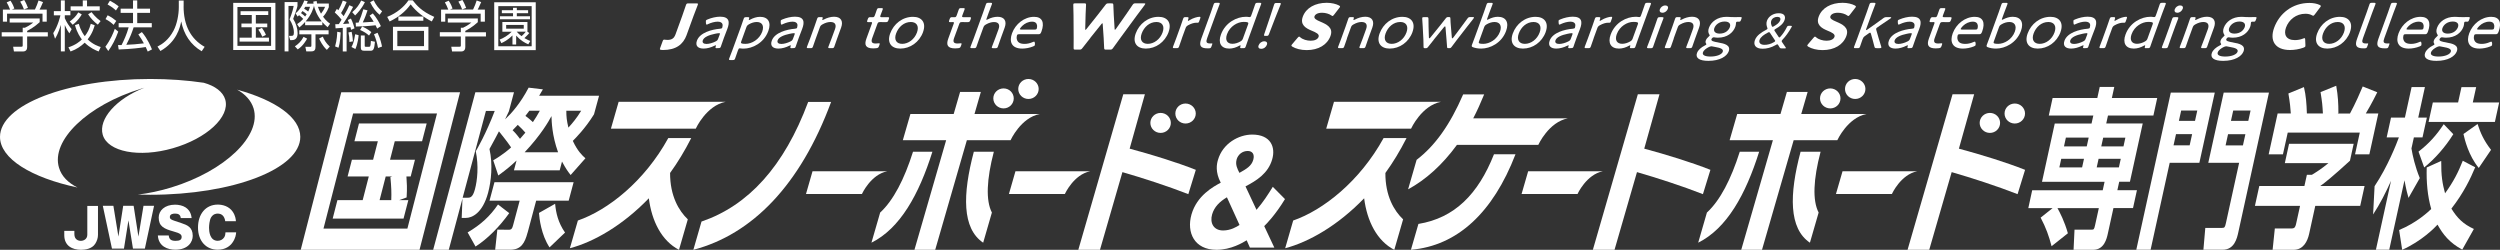 <?xml version="1.0" encoding="UTF-8"?>
<svg id="_レイヤー_2" data-name="レイヤー 2" xmlns="http://www.w3.org/2000/svg" viewBox="0 0 527.4 52.7">
  <rect x="0" y="0" width="527.4" height="52.7" fill="#333333" stroke="none"/>
  <defs>
    <style>
      .cls-1 {
        fill: #fff;
      }
    </style>
  </defs>
  <g id="_レイヤー_1-2" data-name="レイヤー 1">
    <g>
      <g>
        <g>
          <g>
            <path class="cls-1" d="M20.67,43.43v6.1c0,.67-.21,1.31-.57,1.88-.71,1.14-2.22,1.29-3.01,1.29-1.82,0-3.53-.82-3.53-3.09v-.9h2.13v.68c0,1.16.84,1.42,1.36,1.42.62,0,1.37-.38,1.37-1.29v-6.08h2.24Z"/>
            <path class="cls-1" d="M27.1,46.45l-.95,6h-2.53l-1.93-9.03h2.23l1.06,6.49,1.01-6.49h2.2l1.01,6.49,1.07-6.49h2.23l-1.94,9.03h-2.51l-.96-6Z"/>
            <path class="cls-1" d="M35.6,49.69c.08.81.52,1.12,1.43,1.12s1.29-.25,1.29-.83c0-.45-.24-.76-1.71-1.15-2.01-.56-3.13-1.08-3.13-2.94,0-1.44,1.24-2.71,3.45-2.71.74,0,1.61.17,2.23.58,1.06.71,1.2,1.73,1.27,2.24h-2.3c-.07-.75-.56-.94-1.2-.94-.39,0-1.1.08-1.1.71,0,.46.33.58.98.81.2.08,1.22.4,1.44.48,1.19.41,2.41.82,2.41,2.7,0,1.25-.94,2.92-3.69,2.92-1.59,0-3.53-.69-3.67-3.01h2.3Z"/>
            <path class="cls-1" d="M47.52,46.69c-.15-1.05-.69-1.63-1.6-1.63-.35,0-.95.08-1.4.82-.33.56-.42,1.71-.42,2.18,0,.73.15,2.74,1.83,2.74.54,0,1.06-.26,1.36-.72.22-.33.25-.68.28-1.06h2.25c-.05.5-.12,1.2-.76,2.13-.5.74-1.49,1.53-3.13,1.53-2.47,0-4.16-1.86-4.16-4.68s1.6-4.84,4.18-4.84c1.02,0,2.36.35,3.15,1.51.56.83.64,1.6.67,2h-2.25Z"/>
          </g>
          <g>
            <path class="cls-1" d="M16.37,39.56C6.61,37.49,0,33.47,0,28.87c0-6.74,14.18-12.21,31.68-12.21,3.98,0,7.8.28,11.31.8,2.37.66,4.05,1.9,4.53,3.55,1.04,3.62-3.9,8.21-11.05,10.26-7.13,2.05-13.76.77-14.8-2.85-.94-3.27,2.81-7.59,8.78-9.91-.22.07-.45.13-.67.2-11.33,3.46-19.09,10.93-17.33,16.68.53,1.78,1.92,3.18,3.91,4.17Z"/>
            <path class="cls-1" d="M50.02,18.92c1.75.97,2.96,2.3,3.47,3.93,1.76,5.76-6,13.22-17.33,16.69-2.42.74-4.79,1.24-7.07,1.51.86.02,1.72.04,2.59.04,17.49,0,31.67-5.47,31.67-12.21,0-4.11-5.25-7.74-13.32-9.96Z"/>
          </g>
        </g>
        <g>
          <path class="cls-1" d="M441.64,24.38h-9.43l.81-3.71h9.43l.51-2.33h3.07l-.51,2.33h9.57l-.81,3.71h-9.58l-.37,1.67h7.7l-2.7,12.29h-2.26l-.39,1.78h4.13l-.83,3.78h-4.13l-1.19,5.42c-.22.98-.74,3.38-3.09,3.38h-4.13l.2-4.25h3.54c.53,0,.59-.04.79-.91l.8-3.64h-8.73c.53.95,1.49,2.8,2.2,5.31l-3.44,2.73c-.56-2.15-1.19-3.93-2.31-6.03l2.52-2h-5.12l.82-3.78h14.88l.39-1.78h-13.2l2.69-12.29h7.76l.37-1.67ZM434.84,33.5l-.4,1.82h4.8l.4-1.82h-4.8ZM440.62,29.03h-4.8l-.4,1.85h4.8l.41-1.85ZM442.32,35.32h4.68l.4-1.82h-4.68l-.4,1.82ZM447.97,30.89l.4-1.85h-4.68l-.41,1.85h4.69Z"/>
          <path class="cls-1" d="M457.72,34.34l-4.03,18.35h-3.02l7.28-33.15h9.28l-3.25,14.8h-6.27ZM459.05,28.3l-.52,2.36h3.4l.52-2.36h-3.4ZM463.06,25.5l.48-2.18h-3.4l-.48,2.18h3.4ZM465.86,34.34l3.25-14.8h9.55l-6.46,29.44c-.28,1.31-.84,3.71-3.33,3.71h-4.04l.4-4.61h3.51c.56,0,.64-.11.85-1.06l2.78-12.68h-6.5ZM469.51,30.67h3.66l.52-2.36h-3.66l-.52,2.36ZM474.3,25.5l.48-2.18h-3.66l-.48,2.18h3.66Z"/>
          <path class="cls-1" d="M498.83,39.24l-.92,4.19h-9.48l-1.3,5.93c-.34,1.52-1.2,3.34-3.28,3.34h-4.42l.47-4.51h3.6c.65,0,.77-.43.92-1.13l.8-3.63h-9.52l.92-4.19h9.52l.52-2.36h1.05c1.12-.69,2-1.24,3.5-2.47h-9.2l.89-4.07h13.63l-.78,3.56c-3.23,2.98-5.45,4.79-6.27,5.34h9.37ZM490.04,23.94c-.1-1.78-.14-2.29-.5-4.51l3.31-1.34c.38,2.14.46,3.78.46,5.78l-.16.08h2.6c1.12-2.04,2.3-4.76,2.69-5.71l3.07,1.23c-1.15,2.33-2.14,4-2.42,4.47h2.64l-1.89,8.62h-3.02l1-4.58h-15.2l-1.01,4.58h-3.01l1.89-8.62h2.78c-.05-.99-.19-2.33-.51-4.22l3.28-1.35c.44,1.85.55,3.49.62,5.56h3.36Z"/>
          <path class="cls-1" d="M500.94,39.28c2.79-4.18,4.63-8.94,5.13-10.29h-2.58l.92-4.18h2.93l1.41-6.44h2.81l-1.41,6.44h1.82l-.92,4.18h-1.82l-.51,2.33c.25,1.53.78,3.89,1.76,6.25l-2.38,4.18c-.25-.87-.46-1.6-.85-3.71l-3.22,14.65h-2.81l3.19-14.54c-1.15,2.55-2.3,4.84-3.78,7.09l.31-5.96ZM519.44,52.66c-2.7-1.45-4.07-3.2-5.22-5.27-.57.62-3.3,3.45-7.46,5.31l-.64-4.18c3.73-1.53,6.25-3.92,6.77-4.43-.78-2.73-1.04-5.67-.95-8.76l3.06-1.38c-.03,3.2.26,4.8.81,6.83,1.77-2.44,2.8-4.47,3.74-6.87l2.62,1.38c-.99,2.36-2.4,5.35-5.02,8.72,1.23,2,2.5,3.27,4.74,4.29l-2.45,4.36ZM510.22,31.98c2.26-1.75,3.77-3.46,5.31-5.78l2.02,2.11c-1.72,2.76-3.93,5.23-6.14,7.02l-1.2-3.34ZM527.22,21.62l-.9,4.11h-13.99l.9-4.11h5.33l.71-3.24h3.1l-.71,3.24h5.56ZM522.92,35.43c-2.17-2.62-2.98-6.04-3.23-7.16l2.98-2.11c.61,1.89,1.34,3.52,2.84,5.45l-2.59,3.82Z"/>
        </g>
        <g>
          <path class="cls-1" d="M71.99,19.47h25.06l-8.55,33.23h-25.06l8.55-33.23ZM92.19,23.94h-17.7l-6.25,24.29h17.7l6.25-24.29ZM82.28,33.7h5.26l-.9,3.52h-.9c.09,1.44.17,2.38.04,4.43l-1.58.57h1.94l-1.01,3.9h-14.95l1-3.9h5.33l1.29-5h-4.47l.91-3.52h4.47l1-3.9h-4.94l.96-3.75h14.28l-.97,3.75h-5.76l-1,3.9ZM81.37,37.22l-1.29,5h2.46c.06-1.63.02-2.73-.18-4.85l.4-.15h-1.39Z"/>
          <path class="cls-1" d="M105.25,27.72c-.66,1.27-.81,1.57-1.99,3.71.73,3.27.37,6.76-.29,9.23-1.17,4.36-3.43,5.31-4.68,5.31h-.89l.16-4.07-2.89,10.8h-3.29l8.9-33.23h8.15l-1.07,4c-.35.76-.51,1.09-.81,1.71,1.33-1.24,3.22-3.34,4.97-6.69l3.01.36c-.26.43-.32.51-.79,1.34h12.64l-1.07,3.93c-1.89,3.05-3.93,5.05-4.47,5.6,1,2.15,1.97,3.06,2.66,3.67l-3.12,3.53c-.56-.72-.98-1.27-1.82-2.84l-.49,1.85h-9.65l.55-2.07c-1.01.94-1.94,1.78-3.85,3.16l-1.07-3.2c2.07-1.2,3.48-2.44,3.77-2.73-.68-1.06-2.56-3.38-2.56-3.38ZM102.51,23.4l-4.91,18.32h.86c.71,0,1.25,0,1.73-1.78.51-1.89.82-4.94.18-8.03.33-.55,2.19-3.78,4-8.51h-1.86ZM98.65,49.03c2.8-1.64,4.75-3.45,6.41-5.89l2.37,1.82c-2.05,2.87-4.65,5.49-7.11,7.05l-1.67-2.98ZM111.3,49.06c-.59,2.22-1.37,3.63-3.69,3.63h-3.15l.46-4.25,2.39.03c.61,0,.75-.26.94-.98l1.38-5.16h-6.36l1.04-3.89h16.7l-1.04,3.89h-6.86l-1.8,6.73ZM110.83,27.98c-.43-.51-.91-.99-1.6-1.64-.45.47-.7.73-1.09,1.13.66.62,1.4,1.6,1.56,1.82.61-.69.83-.98,1.13-1.31ZM117.73,32.12c-1.29-3.6-1.35-6.44-1.39-7.63-.58,1.09-2.2,3.96-5.66,7.63h7.04ZM111.67,23.36c-.29.4-.44.58-.83,1.09.72.51,1.29,1.05,1.58,1.31.66-.98.85-1.31,1.46-2.4h-2.21ZM115.93,52.19c-1.76-2.65-2.15-6.14-2.23-7.27l3.41-1.93c.17,1.89.62,3.96,2.09,6.07l-3.27,3.13ZM119.47,23.36c0,1.31.09,2.07.44,3.56.86-.94,1.75-2,2.7-3.56h-3.15Z"/>
          <g>
            <path class="cls-1" d="M146.27,52.7l1.72-5.96c9.9-3.38,17.44-11.66,22.5-25.23h4.84c-6.5,17.56-16.65,27.92-29.05,31.19Z"/>
            <path class="cls-1" d="M236.79,36.3l-4.74,16.4h-4.57l9.49-32.82h4.56l-3.22,11.48c4.72,1.27,9.91,2.87,13.96,4.47l-1.58,5.13c-4.27-1.67-9.65-3.42-13.92-4.65Z"/>
            <path class="cls-1" d="M265.07,44.27c1.45-1.69,2.37-3.14,3.44-4.86l2.57,2.59c-2.03,3.34-3.87,5.2-4.38,5.7l2.13,4.53h-5.15l-.68-1.54c-.82.5-3.29,2.01-6.36,2.01-4.69,0-6.37-3.66-5.28-7.47,1.15-3.98,4.58-5.84,6.17-6.69-1.2-2.27-.84-3.96-.59-4.8,1-3.49,4.38-5.35,7.23-5.35,3.93,0,4.96,2.68,4.21,5.23-.85,2.94-3.24,4.45-5.63,5.7l2.32,4.94ZM258.83,41.62c-1.55.93-2.65,2.01-3.12,3.6-.53,1.83.33,3.4,2.31,3.4,1.61,0,2.84-.76,3.47-1.16l-2.66-5.84ZM260.88,33.65c-.3,1.05.12,1.92.59,2.82,1.49-.84,2.55-1.45,2.92-2.76.32-1.13-.16-1.86-1.17-1.86-1.12,0-2.04.73-2.35,1.8Z"/>
            <path class="cls-1" d="M345.34,36.3l-4.74,16.4h-4.57l9.49-32.82h4.57l-3.22,11.48c4.72,1.27,9.91,2.87,13.96,4.47l-1.58,5.13c-4.26-1.67-9.65-3.42-13.91-4.65Z"/>
            <path class="cls-1" d="M411.73,36.3l-4.74,16.4h-4.57l9.49-32.82h4.56l-3.22,11.48c4.72,1.27,9.91,2.87,13.96,4.47l-1.58,5.13c-4.27-1.67-9.65-3.42-13.91-4.65Z"/>
            <g>
              <path class="cls-1" d="M213.86,20.76c0,1.17-.97,2.11-2.15,2.11s-2.16-.94-2.16-2.11.97-2.11,2.16-2.11,2.15.94,2.15,2.11Z"/>
              <path class="cls-1" d="M219.12,18.77c0,1.16-.97,2.11-2.16,2.11s-2.15-.94-2.15-2.11.96-2.11,2.15-2.11,2.16.95,2.16,2.11Z"/>
            </g>
            <g>
              <path class="cls-1" d="M247,25.93c0,1.16-.96,2.11-2.16,2.11s-2.16-.95-2.16-2.11.97-2.11,2.16-2.11,2.16.94,2.16,2.11Z"/>
              <path class="cls-1" d="M252.26,23.95c0,1.16-.97,2.11-2.16,2.11s-2.15-.94-2.15-2.11.96-2.11,2.15-2.11,2.16.95,2.16,2.11Z"/>
            </g>
            <g>
              <path class="cls-1" d="M388.27,20.76c0,1.17-.97,2.11-2.16,2.11s-2.16-.94-2.16-2.11.97-2.11,2.16-2.11,2.16.94,2.16,2.11Z"/>
              <path class="cls-1" d="M393.53,18.77c0,1.16-.97,2.11-2.16,2.11s-2.15-.94-2.15-2.11.96-2.11,2.15-2.11,2.16.95,2.16,2.11Z"/>
            </g>
            <g>
              <path class="cls-1" d="M421.94,25.93c0,1.16-.96,2.11-2.15,2.11s-2.16-.95-2.16-2.11.97-2.11,2.16-2.11,2.15.94,2.15,2.11Z"/>
              <path class="cls-1" d="M427.2,23.95c0,1.16-.97,2.11-2.16,2.11s-2.16-.94-2.16-2.11.96-2.11,2.16-2.11,2.16.95,2.16,2.11Z"/>
            </g>
            <path class="cls-1" d="M171.41,36.13l-1.38,4.8h11.8s1.86-4.12,5.35-4.8h-15.77Z"/>
            <path class="cls-1" d="M322.38,36.13l-1.39,4.8h11.8s1.87-4.12,5.35-4.8h-15.76Z"/>
            <path class="cls-1" d="M388.7,36.13l-1.39,4.8h11.8s1.86-4.12,5.35-4.8h-15.76Z"/>
            <path class="cls-1" d="M214.22,36.13l-1.38,4.8h11.8s1.86-4.12,5.35-4.8h-15.77Z"/>
            <g>
              <path class="cls-1" d="M192.61,32.01c-1.84,5.82-4.16,10.29-6.93,12.83l-1.84,6.36c6.05-3.02,10.01-10.14,12.86-19.19h-4.09Z"/>
              <path class="cls-1" d="M205.44,32.01c-2.4,9.05-2.49,16.18,1.97,19.19l1.84-6.36c-1.32-2.55-1.11-7.02.41-12.83h-4.22Z"/>
              <path class="cls-1" d="M219.36,24.05h-13.78l1.34-4.65h-4.38l-1.35,4.65h-9.13l-1.6,5.53h9.14l-6.69,23.12h4.38l6.68-23.12h9.22s2.14-4.75,6.16-5.53Z"/>
            </g>
            <g>
              <path class="cls-1" d="M367.02,32.01c-1.84,5.82-4.16,10.29-6.93,12.83l-1.84,6.36c6.05-3.02,10.01-10.14,12.86-19.19h-4.09Z"/>
              <path class="cls-1" d="M379.85,32.01c-2.41,9.05-2.49,16.18,1.97,19.19l1.84-6.36c-1.33-2.55-1.12-7.02.41-12.83h-4.22Z"/>
              <path class="cls-1" d="M393.77,24.05h-13.78l1.35-4.65h-4.38l-1.35,4.65h-9.13l-1.6,5.53h9.13l-6.68,23.12h4.38l6.68-23.12h9.21s2.15-4.75,6.16-5.53Z"/>
            </g>
            <g>
              <path class="cls-1" d="M140.98,29.13c-5.03,9.16-12.78,15.22-19.07,17.39l-1.69,5.85c5-1.31,11.13-4.8,16.66-10.54.61,4.83,2.71,8.98,6.36,10.87l1.86-6.43c-1.88-1.79-3.75-4.91-3.74-9.78,1.6-2.21,3.1-4.68,4.46-7.36h-4.84Z"/>
              <path class="cls-1" d="M130.51,21.47l-1.63,5.67h17.9s0,0,0,0c0,0,2.2-4.87,6.33-5.67h-22.6Z"/>
            </g>
            <g>
              <path class="cls-1" d="M291.88,29.13c-5.04,9.16-12.78,15.22-19.07,17.39l-1.69,5.85c5-1.31,11.12-4.8,16.66-10.54.61,4.83,2.71,8.98,6.36,10.87l1.86-6.43c-1.89-1.79-3.76-4.91-3.74-9.78,1.6-2.21,3.1-4.68,4.46-7.36h-4.84Z"/>
              <path class="cls-1" d="M281.42,21.47l-1.64,5.67h17.9s0,0,0,0c0,0,2.2-4.87,6.33-5.67h-22.6Z"/>
            </g>
            <g>
              <path class="cls-1" d="M310.79,24.96c.82-1.56,1.58-3.27,2.31-5.05h-4.43c-2.79,6.44-5.93,10.83-9.82,13.81l-1.8,6.22c3.69-2,7.21-5.13,10.31-9.38h17.16s2.17-4.81,6.25-5.6c-1.87,0-19.97,0-19.97,0Z"/>
              <path class="cls-1" d="M299.23,47.24l-1.58,5.45c9.79-.83,17.31-7.83,22.06-20.15h-4.54c-3.33,8.43-8.32,13.45-15.94,14.7Z"/>
            </g>
          </g>
        </g>
      </g>
      <g>
        <g>
          <path class="cls-1" d="M2.04,4.75v-.86h6.33v.79c-1.09,1.02-2.26,1.64-2.64,1.84v.28h4.36v.89h-4.36v2.24c0,.43-.16.93-.9.93h-1.89l-.17-1h1.7c.31.01.32-.1.32-.34v-1.83H.36v-.89h4.43v-.95h.47c.44-.21,1.04-.51,1.76-1.1H2.04ZM7.37,2.01c.35-.72.54-1.23.76-1.91l.95.34c-.34.87-.68,1.47-.74,1.58h1.52v2.55h-.89v-1.68H1.49v1.68h-.88v-2.55h1.52c-.23-.64-.52-1.17-.72-1.52l.81-.35c.46.7.71,1.33.81,1.64l-.54.22h4.88ZM5.06,1.99c-.24-.63-.45-1.09-.8-1.65l.85-.35c.39.64.62,1.21.79,1.68l-.83.31Z"/>
          <path class="cls-1" d="M11.23,6.99c1.02-1.56,1.47-3.56,1.52-3.76h-1.39v-.88h1.48V.08h.83v2.26h1.18v.88h-1.18v.61c.38.93,1,1.77,1.45,2.32l-.49.88c-.5-.68-.88-1.58-.96-1.76v5.57h-.83v-5.6c-.52,1.76-.99,2.52-1.23,2.93l-.38-1.19ZM20.81,10.86c-.67-.26-1.83-.76-2.94-1.85-.82.76-1.66,1.37-2.98,1.85l-.46-.88c1.56-.5,2.39-1.22,2.84-1.66-.29-.39-1.03-1.4-1.45-3.02l.81-.27c.39,1.48,1.11,2.42,1.26,2.6.56-.74.95-1.43,1.26-2.61l.83.3c-.12.42-.45,1.7-1.49,2.99,1.15,1.1,2.29,1.46,2.76,1.61l-.44.94ZM14.71,4.53c.67-.48,1.26-1.01,1.81-1.92l.73.43c-.26.44-.86,1.41-1.92,2.18l-.61-.68ZM21.04,1.34v.88h-6.14v-.88h2.56V.08h.9v1.26h2.68ZM20.64,5.2c-.8-.59-1.49-1.32-2.05-2.19l.73-.45c.22.29.84,1.11,1.9,1.89l-.58.75Z"/>
          <path class="cls-1" d="M22.23,9.86c1.12-1.52,1.66-2.87,1.99-3.78l.73.59c-.59,1.63-1.27,2.93-2.11,4.09l-.61-.9ZM23.97,5.25c-.36-.34-.91-.81-1.71-1.22l.45-.81c.78.39,1.29.76,1.82,1.19l-.56.84ZM24.46,2.21c-.68-.65-1.49-1.12-1.77-1.27l.5-.79c.32.17,1.17.63,1.84,1.2l-.57.86ZM29.94,6.78c1.19,1.39,1.88,3.06,2.12,3.64l-.89.46c-.13-.31-.2-.46-.43-.96-.97.17-3.12.43-5.7.52l-.14-.93c.47,0,.56-.01.75-.01.44-.88,1.09-2.25,1.49-3.73h-2.11v-.89h3.03v-2.17h-2.61v-.88h2.61V.08h.89v1.75h2.7v.88h-2.7v2.17h3.07v.89h-3.83c-.32,1-.71,2.06-1.55,3.68.95-.03,2.43-.14,3.71-.3-.3-.57-.61-1.1-1.17-1.89l.75-.49Z"/>
          <path class="cls-1" d="M38.73,1.34c0,3.95,1.47,6.87,4.44,8.54l-.62.93c-2.35-1.38-3.76-3.53-4.32-6.29-.26,1.25-.95,4.29-4.39,6.24l-.62-.93c1.09-.57,2.37-1.44,3.39-3.37.73-1.37,1.11-3.39,1.11-4.92V.11h1.02v1.24Z"/>
          <path class="cls-1" d="M49.2.6h8.9v9.95h-8.9V.6ZM57.19,1.48h-7.1v8.2h7.1V1.48ZM53.97,4.97h2.41v.78h-2.41v2.2h2.77v.82h-6.2v-.82h2.57v-2.2h-2.18v-.78h2.18v-1.81h-2.36v-.8h5.84v.8h-2.62v1.81ZM55.34,7.75c-.26-.62-.43-.88-.85-1.51l.76-.36c.22.3.63.89.85,1.48l-.76.38Z"/>
          <path class="cls-1" d="M61.22,8.47l-.26-.91h.45c.32.02.59,0,.59-.68,0-1-.37-1.95-.92-2.79.63-1.55.8-2.43.87-2.84h-1.09v9.59h-.82V.43h2.72v.74c0,.41-.72,2.32-.91,2.81.61.95.93,2.06.93,3,0,.3,0,1.48-1.16,1.48h-.41ZM62.2,9.78c.66-.43,1.33-1.02,1.84-2.01l.75.38c-.16.29-.82,1.52-1.98,2.27l-.61-.65ZM62.67,5.09c.49-.31.91-.66,1.3-1.1-.2-.21-.6-.59-.87-.79-.1.1-.17.16-.32.3l-.42-.68c1.23-1.03,1.74-2.46,1.82-2.72l.75.15c-.08.21-.12.31-.21.52h1.43c-.03-.17-.05-.24-.06-.43l.7-.13c.05.27.06.36.1.53h2.48v.78c-.45,1.15-1.01,1.78-1.22,2.01.66.89,1.2,1.27,1.49,1.46l-.53.75c-.53-.44-.8-.73-1.11-1.09v.67h-3.63v-.7c-.09.12-.56.65-1.23,1.17l-.47-.72ZM66.56,9.77c0,.67-.12,1.07-.9,1.07h-1.05l-.19-.96h.96c.29.01.31-.05.31-.35v-2.29h-2.55v-.85h6.18v.85h-2.76v2.54ZM64.69,3c-.27-.26-.51-.43-.87-.67-.09.14-.15.22-.32.43.44.31.66.52.87.73.14-.19.21-.3.32-.49ZM64.39,1.43c-.14.24-.16.29-.23.41.32.17.57.36.86.59.14-.31.27-.58.38-1h-1.01ZM67.88,4.52c-1.16-1.48-1.48-2.63-1.67-3.4v.2c-.16.59-.47,1.69-1.73,3.2h3.39ZM67.07,1.44c.18.55.32.87.65,1.45.34-.43.66-.94.86-1.45h-1.51ZM68.95,10.52c-.94-.88-1.45-1.98-1.63-2.39l.78-.41c.24.6.63,1.34,1.47,2.11l-.61.68Z"/>
          <path class="cls-1" d="M74.49,1.45c-.88,1.77-1.88,3.24-2.12,3.61.44-.03.53-.03,1.31-.1-.14-.37-.21-.51-.31-.74l.66-.31c.41.82.67,1.7.76,2.06l-.71.32c-.06-.2-.07-.23-.16-.57-.32.05-.38.05-.8.09v5.04h-.81v-4.98c-.5.05-.6.05-1.52.11l-.06-.87c.5-.01.56-.01.75-.02.17-.27.27-.41.58-.94-.25-.32-.81-.97-1.44-1.52l.45-.76c.16.15.22.21.31.29.25-.41.64-1.19.93-2.04l.82.29c-.18.46-.65,1.5-1.18,2.34.2.23.31.37.55.66.66-1.17.9-1.61,1.2-2.31l.78.35ZM70.69,9.79c.41-1.38.44-2.7.45-3.09l.73.14c-.1,2.16-.36,2.92-.47,3.23l-.71-.28ZM73.72,8.87c-.03-.9-.06-1.29-.21-2.03l.67-.13c.21.88.24,1.64.27,2.01l-.73.14ZM74.14,9.92c.19-.32.54-1,.79-2.7l.72.2c-.03.39-.15,1.77-.68,2.92l-.82-.42ZM74.3,2.58c.96-.82,1.53-1.69,1.9-2.47l.78.34c-.68,1.39-1.6,2.36-2.06,2.81l-.61-.68ZM77.54,2.17c-.26.76-.51,1.51-1.01,2.56.3-.01,1.08-.05,2.3-.14-.26-.44-.44-.74-.86-1.3l.68-.46c.78.88,1.37,1.96,1.7,2.68l-.78.52c-.15-.31-.21-.45-.34-.7-1.66.2-3.02.24-4.15.27l-.04-.82c.27-.01.35-.01.6-.01.43-1,.7-1.78,1.01-2.81l.87.22ZM77.85,7.5c-.56-.5-1.07-.82-1.89-1.17l.43-.73c.27.11,1.16.49,1.95,1.17l-.49.73ZM76.94,9.58c0,.23.01.29.27.29h.59c.3,0,.38,0,.44-1.24l.86.18c-.15,1.47-.27,1.9-.93,1.9h-1.3c-.57,0-.75-.2-.75-.67v-2.56h.82v2.1ZM80.09,3.12c-.79-.65-1.38-1.39-2.01-2.65l.75-.41c.54,1.11,1.12,1.77,1.78,2.32l-.52.74ZM79.75,10.13c-.22-1.16-.43-1.89-.85-2.9l.75-.32c.63,1.31.86,2.51.94,2.91l-.85.31Z"/>
          <path class="cls-1" d="M91.1,4.53c-1.73-.88-3.29-2.05-4.47-3.61-1.12,1.58-2.69,2.77-4.43,3.61l-.52-.97c2.03-.78,3.65-2.21,4.49-3.49h.9c.78,1.01,1.85,2.32,4.54,3.49l-.52.97ZM82.9,5.65h7.48v4.95h-7.48v-4.95ZM89.45,6.51h-5.63v3.22h5.63v-3.22ZM89.31,3.49v.88h-5.27v-.88h5.27Z"/>
          <path class="cls-1" d="M94.47,4.75v-.86h6.33v.79c-1.09,1.02-2.26,1.64-2.64,1.84v.28h4.36v.89h-4.36v2.24c0,.43-.16.93-.9.93h-1.89l-.17-1h1.7c.31.01.32-.1.32-.34v-1.83h-4.43v-.89h4.43v-.95h.47c.44-.21,1.04-.51,1.76-1.1h-4.98ZM99.8,2.01c.35-.72.54-1.23.76-1.91l.95.34c-.34.87-.68,1.47-.74,1.58h1.52v2.55h-.89v-1.68h-7.47v1.68h-.88v-2.55h1.52c-.23-.64-.52-1.17-.72-1.52l.81-.35c.46.7.71,1.33.81,1.64l-.54.22h4.88ZM97.5,1.99c-.24-.63-.45-1.09-.8-1.65l.85-.35c.39.64.62,1.21.79,1.68l-.83.31Z"/>
          <path class="cls-1" d="M104.26.48h8.76v10.1h-8.76V.48ZM112.16,1.29h-7.04v8.47h7.04V1.29ZM111.44,9.35c-.78-.35-1.61-.8-2.55-1.84v1.88h-.78v-1.92c-.97,1-1.94,1.45-2.35,1.63l-.35-.75c.81-.32,1.74-.85,2.54-1.66h-1.97v-2.05h5.29v2.05h-.02l.41.28c-.21.24-.46.55-1.03,1.07.68.39,1.05.53,1.25.6l-.44.72ZM111.81,3.43v.64h-6.35v-.64h2.77v-.65h-2.36v-.63h2.36v-.5h.8v.5h2.38v.63h-2.38v.65h2.78ZM110.49,5.26h-3.71v.79h3.71v-.79ZM109,6.68c.31.37.65.68,1.03.95.36-.32.62-.59.89-.95h-1.92Z"/>
        </g>
        <g>
          <path class="cls-1" d="M144.86,7.37c-.74,2.03-2.27,3.18-5.01,3.18-.13,0-.25-.01-.37-.03-.28-.04-.32-.09-.22-.37l.52-1.43c.1-.28.17-.36.37-.36.07,0,.18.01.26.03.09.01.23.03.39.03.83,0,1.38-.26,1.71-1.18l1.41-3.88c.26-.7.77-2.23.8-2.32.1-.28.21-.33.53-.33h1.66c.32,0,.39.05.29.33-.03.09-.63,1.62-.89,2.32l-1.46,4.02Z"/>
          <path class="cls-1" d="M151.25,10.17c-.32,0-.37-.05-.26-.36.07-.19.07-.26,0-.26-.06,0-.11.03-.25.09-.73.37-1.56.61-2.31.61-1.16,0-1.81-.56-1.4-1.68.61-1.68,3.1-2.36,4.89-2.51.28-.03.39-.07.45-.24.07-.2.11-.57.03-.77-.12-.29-.45-.48-1-.48-.62,0-1.39.22-1.99.5-.15.08-.25.12-.32.12-.1,0-.14-.08-.16-.27l-.02-.29c-.01-.12-.01-.2.01-.27.04-.12.15-.19.4-.28.76-.32,1.77-.56,2.59-.56,1.95,0,2.1,1.1,1.52,2.6l-.71,1.86c-.26.69-.53,1.52-.66,1.88-.09.24-.19.29-.52.29h-.3ZM151.69,7c-.21,0-.57.06-.88.13-1.22.25-2.3.69-2.54,1.36-.18.49.14.78.77.78.58,0,1.31-.22,1.91-.52.33-.17.44-.28.55-.58l.31-.82c.1-.27.09-.36-.12-.36Z"/>
          <path class="cls-1" d="M155.68,10.62c-.22.6-.54,1.55-.6,1.72-.1.28-.2.33-.54.33h-.41c-.34,0-.4-.05-.3-.33.06-.17.44-1.13.66-1.72l1.8-4.93c.22-.61.54-1.57.6-1.74.1-.28.2-.33.54-.33h.32c.32,0,.38.05.26.36-.06.17-.06.25,0,.25.04,0,.12-.03.25-.09.62-.34,1.36-.59,2.08-.59,1.72,0,2.41,1.18,1.75,2.98-.93,2.56-3.39,3.73-5.24,3.73-.21,0-.42-.01-.61-.05-.08-.01-.14-.01-.19-.01-.18,0-.24.08-.33.33l-.04.11ZM160.8,6.67c.46-1.27-.07-2.03-1.15-2.03-.55,0-1.13.18-1.64.48-.32.19-.43.3-.55.61l-1.09,3.01c-.11.3-.06.4.24.46.18.04.42.05.69.05,1.26,0,2.9-.91,3.51-2.59Z"/>
          <path class="cls-1" d="M167.04,10.17c-.32,0-.37-.05-.26-.36.07-.19.07-.26,0-.26-.06,0-.11.03-.25.09-.73.37-1.56.61-2.31.61-1.16,0-1.81-.56-1.4-1.68.61-1.68,3.1-2.36,4.89-2.51.28-.03.39-.07.45-.24.07-.2.11-.57.03-.77-.12-.29-.45-.48-1-.48-.62,0-1.39.22-1.99.5-.15.08-.25.12-.32.12-.1,0-.14-.08-.16-.27l-.02-.29c-.01-.12-.01-.2.01-.27.04-.12.15-.19.4-.28.76-.32,1.77-.56,2.59-.56,1.95,0,2.1,1.1,1.52,2.6l-.71,1.86c-.26.69-.53,1.52-.66,1.88-.09.24-.19.29-.52.29h-.3ZM167.48,7c-.21,0-.57.06-.88.13-1.22.25-2.3.69-2.54,1.36-.18.49.14.78.77.78.58,0,1.31-.22,1.91-.52.33-.17.44-.28.55-.58l.31-.82c.1-.27.09-.36-.12-.36Z"/>
          <path class="cls-1" d="M172.1,8.11c-.22.6-.54,1.55-.6,1.72-.1.28-.2.33-.54.33h-.41c-.34,0-.41-.05-.3-.33.06-.17.44-1.13.66-1.72l.88-2.43c.22-.61.54-1.57.6-1.74.1-.28.2-.33.54-.33h.31c.34,0,.39.05.27.38-.06.17-.06.24,0,.24.04,0,.13-.03.25-.09.69-.37,1.45-.61,2.2-.61,1.44,0,1.98.93,1.49,2.27l-.84,2.31c-.22.6-.54,1.55-.6,1.72-.1.28-.2.33-.54.33h-.4c-.34,0-.41-.05-.3-.33.06-.17.44-1.13.66-1.72l.72-1.96c.34-.93.03-1.51-.96-1.51-.49,0-1.06.15-1.68.5-.32.19-.43.3-.55.61l-.86,2.36Z"/>
          <path class="cls-1" d="M185.44,9.72c-.12.33-.23.41-.59.45-.21.03-.42.04-.62.04-1.61,0-1.94-.73-1.46-2.04l1.16-3.19c.09-.24.02-.32-.15-.32-.24,0-.51.01-.61.01-.27,0-.3-.09-.19-.4l.09-.25c.11-.3.22-.4.48-.4.1,0,.35.01.6.01.17,0,.29-.07.41-.4.18-.5.36-1.02.42-1.19.1-.28.19-.33.53-.33h.4c.34,0,.39.05.29.33-.06.17-.27.69-.45,1.19-.12.33-.07.4.28.4h.21c.31,0,.88-.01.98-.01.37,0,.42.05.29.4l-.09.25c-.13.34-.22.4-.58.4-.11,0-.66-.01-.97-.01h-.21c-.35,0-.45.07-.57.4l-1.09,2.98c-.31.86-.02,1.14.76,1.14.21,0,.53-.05.68-.05.18,0,.18.08.09.34l-.09.25Z"/>
          <path class="cls-1" d="M194.73,6.76c-.79,2.16-2.74,3.49-4.8,3.49-1.88,0-2.86-1.21-2.14-3.19.74-2.03,2.59-3.51,4.82-3.51,1.85,0,2.84,1.23,2.11,3.22ZM189.04,7.06c-.49,1.35.09,2.19,1.29,2.19,1.28,0,2.59-.94,3.12-2.41.5-1.38-.12-2.2-1.3-2.2-1.45,0-2.61,1.05-3.11,2.43Z"/>
          <path class="cls-1" d="M202.71,9.72c-.12.33-.23.41-.59.45-.21.03-.42.04-.62.04-1.61,0-1.94-.73-1.46-2.04l1.16-3.19c.09-.24.02-.32-.15-.32-.24,0-.51.01-.61.01-.27,0-.3-.09-.19-.4l.09-.25c.11-.3.21-.4.48-.4.1,0,.35.01.6.01.17,0,.29-.07.41-.4.18-.5.36-1.02.42-1.19.1-.28.19-.33.53-.33h.4c.34,0,.39.05.29.33-.06.17-.27.69-.45,1.19-.12.33-.07.4.28.4h.21c.31,0,.88-.01.98-.01.37,0,.42.05.29.4l-.09.25c-.13.34-.22.4-.58.4-.11,0-.66-.01-.97-.01h-.21c-.35,0-.45.07-.57.4l-1.09,2.98c-.31.86-.02,1.14.76,1.14.21,0,.53-.05.68-.05.18,0,.18.08.09.34l-.09.25Z"/>
          <path class="cls-1" d="M206.6,8.11c-.21.58-.54,1.55-.6,1.72-.1.28-.2.33-.54.33h-.41c-.34,0-.41-.05-.3-.33.06-.17.43-1.11.66-1.72l1.98-5.45c.22-.6.53-1.53.6-1.74.1-.28.2-.33.54-.33h.41c.34,0,.4.05.3.33-.07.2-.44,1.13-.66,1.74l-.45,1.25c-.07.18-.07.28,0,.28.04,0,.14-.04.27-.11.65-.34,1.35-.54,2.06-.54,1.44,0,1.98.93,1.49,2.27l-.84,2.31c-.22.61-.53,1.54-.6,1.72-.1.28-.2.33-.54.33h-.4c-.34,0-.41-.05-.3-.33.07-.19.44-1.14.66-1.72l.72-1.96c.34-.93.03-1.51-.96-1.51-.49,0-1.06.15-1.68.5-.32.19-.43.3-.55.61l-.86,2.36Z"/>
          <path class="cls-1" d="M218.32,9.24c.01.12.01.2,0,.27-.04.12-.16.2-.39.29-.72.29-1.56.45-2.28.45-2.31,0-2.78-1.51-2.15-3.23.71-1.96,2.59-3.47,4.65-3.47,1.74,0,2.24,1.21,1.56,3.09-.18.49-.31.58-.64.58h-4.08c-.27,0-.39.05-.45.24-.05.14-.1.52-.04.77.15.68.61,1.03,1.66,1.03.54,0,1.12-.13,1.64-.36.17-.07.26-.11.35-.11.1,0,.14.08.17.28l.02.17ZM218.72,6c.05-.14.09-.44.06-.62-.06-.49-.38-.81-1.05-.81-.8,0-1.53.36-2.09.9-.2.2-.43.48-.48.61-.04.12.04.16.27.16h2.84c.27,0,.39-.05.45-.24Z"/>
          <path class="cls-1" d="M230.02,8.01c-.55.69-.99,1.25-1.64,2.09-.24.32-.33.37-.7.37h-.78c-.37,0-.42-.05-.41-.38.01-.85,0-1.38.01-2.09l-.03-4.77c0-.61-.02-1.14-.05-2.15,0-.11,0-.17.02-.23.04-.12.15-.15.38-.15h1.89c.37,0,.42.05.4.39-.05.91-.07,1.39-.09,1.95l-.08,3.06c0,.14.02.21.06.21s.11-.07.21-.2l2.34-2.94c.49-.62.89-1.14,1.62-2.09.24-.32.33-.37.7-.37h.57c.37,0,.42.05.43.37.02.94.05,1.48.09,2.11l.18,2.9c0,.13.03.2.07.2s.11-.07.22-.21l2.13-3.04c.39-.56.72-1.03,1.33-1.95.22-.33.31-.39.68-.39h1.76c.23,0,.31.03.27.15-.02.05-.06.12-.14.23-.76,1.01-1.17,1.54-1.61,2.15l-3.5,4.77c-.51.7-.93,1.27-1.51,2.09-.23.33-.32.38-.69.38h-.79c-.37,0-.42-.05-.43-.37-.03-.85-.06-1.42-.1-2.08l-.2-2.9c0-.15-.02-.21-.08-.21-.04,0-.12.07-.23.21l-2.32,2.89Z"/>
          <path class="cls-1" d="M246.53,6.76c-.79,2.16-2.74,3.49-4.8,3.49-1.88,0-2.86-1.21-2.14-3.19.74-2.03,2.59-3.51,4.82-3.51,1.85,0,2.84,1.23,2.11,3.22ZM240.85,7.06c-.49,1.35.09,2.19,1.29,2.19,1.28,0,2.59-.94,3.12-2.41.5-1.38-.12-2.2-1.3-2.2-1.45,0-2.61,1.05-3.11,2.43Z"/>
          <path class="cls-1" d="M249.33,8.11c-.22.6-.54,1.55-.6,1.72-.1.28-.21.33-.55.33h-.41c-.34,0-.4-.05-.3-.33.06-.17.44-1.13.65-1.72l.88-2.43c.22-.61.54-1.57.6-1.74.1-.28.2-.33.54-.33h.24c.37,0,.43.07.3.41-.1.27-.11.38-.02.38.06,0,.11-.03.25-.12.79-.5,1.72-.74,2.13-.74.22,0,.25.09.15.37l-.25.69c-.05.13-.13.2-.24.2s-.19-.01-.3-.01c-.51,0-1.14.19-1.76.54-.3.17-.43.32-.53.61l-.79,2.16Z"/>
          <path class="cls-1" d="M255.11,10.19c-.13.01-.24.01-.36.01-1.52,0-1.87-.57-1.31-2.08l1.99-5.46c.22-.61.54-1.57.6-1.74.1-.28.2-.33.54-.33h.41c.34,0,.4.05.3.33-.06.17-.44,1.13-.66,1.74l-1.95,5.37c-.28.77-.24,1.13.59,1.14.13,0,.29-.01.39-.01.14,0,.14.05.07.23l-.17.46c-.09.24-.17.32-.44.34Z"/>
          <path class="cls-1" d="M261.93,10.17c-.32,0-.37-.05-.25-.38.06-.16.05-.23-.02-.23-.04,0-.09.01-.23.09-.62.35-1.37.6-2.11.6-1.72,0-2.41-1.18-1.75-2.97.94-2.57,3.39-3.74,5.24-3.74.21,0,.43.01.63.05.08.01.14.01.19.01.18,0,.24-.08.33-.33l.22-.61c.22-.61.54-1.57.6-1.74.1-.28.21-.33.54-.33h.41c.34,0,.4.05.3.33-.06.17-.44,1.13-.66,1.74l-1.98,5.45c-.22.6-.54,1.55-.6,1.72-.1.28-.2.33-.54.33h-.33ZM262.34,4.62c-1.26,0-2.89.92-3.49,2.59-.46,1.27.05,2.03,1.14,2.03.55,0,1.14-.18,1.68-.49.31-.19.42-.31.53-.6l1.09-3c.12-.32.06-.41-.24-.48-.2-.04-.42-.05-.7-.05Z"/>
          <path class="cls-1" d="M267.26,9.45c-.16.45-.62.85-1.21.85-.47,0-.7-.29-.54-.72.18-.49.64-.87,1.22-.87.45,0,.7.29.53.74ZM266.92,7.57c-.31,0-.31-.07-.2-.41l1.17-3.46c.27-.77.82-2.52.91-2.78.09-.24.19-.29.51-.29h.56c.32,0,.39.05.3.29-.1.27-.81,2.03-1.13,2.82l-1.32,3.42c-.14.34-.19.41-.5.41h-.33Z"/>
          <path class="cls-1" d="M280.69,7.57c-.69,1.88-2.53,3-5.04,3-1.2,0-2.33-.3-3.02-.73-.16-.11-.22-.17-.18-.29.02-.07.08-.15.18-.27l1.1-1.29c.15-.17.24-.27.32-.27.07,0,.14.05.23.13.54.49,1.44.74,2.23.74.85,0,1.48-.3,1.66-.81.21-.58-.52-.93-1.53-1.34-1.15-.48-2.43-1.21-1.8-2.92.68-1.87,2.63-2.93,5.05-2.93,1.02,0,1.99.24,2.6.57.16.09.24.16.2.28-.02.07-.08.15-.16.25l-1.09,1.41c-.15.19-.24.28-.34.28-.07,0-.13-.04-.22-.12-.48-.34-1.25-.57-1.97-.57-.97,0-1.45.35-1.6.74-.18.49.45.81,1.21,1.13,1.31.56,2.81,1.25,2.17,3Z"/>
          <path class="cls-1" d="M284.17,8.11c-.22.6-.54,1.55-.6,1.72-.1.28-.21.33-.55.33h-.41c-.34,0-.4-.05-.3-.33.06-.17.44-1.13.65-1.72l.88-2.43c.22-.61.54-1.57.6-1.74.1-.28.2-.33.54-.33h.31c.34,0,.39.05.27.38-.06.17-.06.24.01.24.04,0,.12-.03.25-.09.69-.37,1.45-.61,2.2-.61,1.44,0,1.98.93,1.49,2.27l-.84,2.31c-.22.6-.54,1.55-.6,1.72-.1.28-.21.33-.55.33h-.4c-.34,0-.4-.05-.3-.33.06-.17.44-1.13.66-1.72l.71-1.96c.34-.93.03-1.51-.96-1.51-.49,0-1.05.15-1.68.5-.32.19-.44.3-.55.61l-.86,2.36Z"/>
          <path class="cls-1" d="M297.98,6.76c-.79,2.16-2.74,3.49-4.8,3.49-1.88,0-2.86-1.21-2.14-3.19.74-2.03,2.59-3.51,4.82-3.51,1.85,0,2.84,1.23,2.11,3.22ZM292.3,7.06c-.49,1.35.09,2.19,1.29,2.19,1.28,0,2.59-.94,3.12-2.41.5-1.38-.12-2.2-1.3-2.2-1.45,0-2.61,1.05-3.11,2.43Z"/>
          <path class="cls-1" d="M302.47,8.39c-.36.46-.77.94-1.16,1.46-.21.28-.3.32-.55.32h-.13c-.26,0-.31-.04-.32-.32,0-.52-.02-1-.03-1.46l-.14-2.72c-.03-.53-.06-1.07-.11-1.68,0-.11,0-.17.01-.23.04-.12.15-.15.39-.15h.48c.38,0,.43.05.44.38,0,.58,0,1.1.02,1.64l.07,2.28c0,.13.04.17.09.17s.13-.05.23-.17l2-2.47c.39-.48.78-.97,1.19-1.51.22-.29.32-.33.57-.33h.13c.27,0,.32.04.33.33.01.54.05,1.02.09,1.5l.21,2.49c.01.12.05.17.09.17.06,0,.13-.05.22-.17l1.7-2.27c.43-.57.8-1.09,1.23-1.67.23-.33.32-.38.7-.38h.44c.24,0,.33.03.29.15-.02.05-.07.12-.15.23-.48.61-.89,1.14-1.32,1.68l-2.13,2.75c-.35.46-.7.92-1.07,1.42-.21.29-.29.33-.55.33h-.14c-.26,0-.31-.04-.32-.32-.02-.52-.06-.96-.11-1.45l-.22-2.64c-.01-.12-.05-.19-.1-.19s-.14.07-.24.19l-2.13,2.62Z"/>
          <path class="cls-1" d="M315.98,3.54c1.72,0,2.41,1.18,1.75,2.98-.93,2.56-3.37,3.73-5.25,3.73-.69,0-1.27-.11-1.72-.28-.3-.09-.34-.23-.23-.53.06-.17.41-1.09.63-1.68l1.85-5.09c.22-.61.54-1.57.6-1.74.1-.28.2-.33.54-.33h.41c.34,0,.4.05.3.33-.06.17-.44,1.13-.66,1.74l-.45,1.23c-.07.18-.07.28,0,.28.04,0,.14-.04.27-.11.59-.3,1.28-.53,1.94-.53ZM316.44,6.67c.46-1.27-.07-2.03-1.15-2.03-.55,0-1.13.18-1.64.48-.32.19-.43.3-.55.61l-1.09,3.01c-.11.3-.06.4.24.46.18.04.42.05.69.05,1.26,0,2.9-.91,3.51-2.59Z"/>
          <path class="cls-1" d="M326.08,6.76c-.79,2.16-2.74,3.49-4.8,3.49-1.88,0-2.86-1.21-2.14-3.19.74-2.03,2.59-3.51,4.82-3.51,1.85,0,2.84,1.23,2.11,3.22ZM320.4,7.06c-.49,1.35.09,2.19,1.29,2.19,1.28,0,2.59-.94,3.12-2.41.5-1.38-.11-2.2-1.3-2.2-1.45,0-2.61,1.05-3.11,2.43Z"/>
          <path class="cls-1" d="M331.14,10.17c-.32,0-.38-.05-.26-.36.07-.19.07-.26,0-.26-.06,0-.11.03-.25.09-.73.37-1.56.61-2.31.61-1.16,0-1.81-.56-1.4-1.68.61-1.68,3.1-2.36,4.89-2.51.28-.03.39-.07.45-.24.07-.2.11-.57.03-.77-.12-.29-.45-.48-1-.48-.62,0-1.39.22-1.99.5-.15.08-.25.12-.32.12-.1,0-.14-.08-.16-.27l-.02-.29c-.01-.12-.01-.2,0-.27.04-.12.15-.19.4-.28.76-.32,1.77-.56,2.59-.56,1.95,0,2.1,1.1,1.52,2.6l-.71,1.86c-.27.69-.53,1.52-.66,1.88-.09.24-.19.29-.52.29h-.3ZM331.57,7c-.21,0-.57.06-.88.13-1.22.25-2.3.69-2.54,1.36-.18.49.14.78.77.78.58,0,1.31-.22,1.91-.52.33-.17.44-.28.55-.58l.31-.82c.1-.27.09-.36-.12-.36Z"/>
          <path class="cls-1" d="M336.19,8.11c-.22.6-.54,1.55-.6,1.72-.1.28-.21.33-.55.33h-.41c-.34,0-.4-.05-.3-.33.06-.17.44-1.13.65-1.72l.88-2.43c.22-.61.54-1.57.6-1.74.1-.28.2-.33.54-.33h.24c.37,0,.43.07.3.41-.1.27-.11.38-.02.38.06,0,.11-.03.25-.12.79-.5,1.72-.74,2.13-.74.22,0,.25.09.15.37l-.25.69c-.05.13-.13.2-.24.2s-.19-.01-.3-.01c-.51,0-1.14.19-1.76.54-.3.17-.43.32-.53.61l-.79,2.16Z"/>
          <path class="cls-1" d="M344.15,10.17c-.32,0-.37-.05-.25-.38.06-.16.05-.23-.02-.23-.04,0-.09.01-.23.09-.62.35-1.37.6-2.11.6-1.72,0-2.41-1.18-1.75-2.97.94-2.57,3.39-3.74,5.24-3.74.21,0,.43.01.63.05.08.01.14.01.19.01.18,0,.24-.08.33-.33l.22-.61c.22-.61.54-1.57.6-1.74.1-.28.21-.33.54-.33h.41c.34,0,.4.05.3.33-.06.17-.44,1.13-.66,1.74l-1.98,5.45c-.22.6-.54,1.55-.6,1.72-.1.28-.2.33-.54.33h-.33ZM344.56,4.62c-1.26,0-2.89.92-3.49,2.59-.46,1.27.05,2.03,1.14,2.03.55,0,1.14-.18,1.68-.49.31-.19.42-.31.53-.6l1.09-3c.12-.32.06-.41-.24-.48-.2-.04-.42-.05-.7-.05Z"/>
          <path class="cls-1" d="M347.8,10.17c-.34,0-.41-.05-.3-.33.08-.21.48-1.25.66-1.72l.88-2.43c.22-.61.54-1.55.6-1.74.1-.28.21-.33.54-.33h.41c.34,0,.41.05.3.33-.06.17-.43,1.11-.66,1.74l-.88,2.43c-.2.54-.53,1.54-.6,1.72-.1.28-.21.33-.55.33h-.41ZM351.86,1.84c-.17.46-.6.85-1.16.85-.44,0-.68-.29-.53-.73.16-.44.6-.81,1.14-.81.45,0,.69.28.54.69Z"/>
          <path class="cls-1" d="M353.11,8.11c-.22.6-.54,1.55-.6,1.72-.1.28-.21.33-.55.33h-.41c-.34,0-.4-.05-.3-.33.06-.17.44-1.13.65-1.72l.88-2.43c.22-.61.54-1.57.6-1.74.1-.28.2-.33.54-.33h.31c.34,0,.39.05.27.38-.06.17-.06.24.01.24.04,0,.12-.03.25-.09.69-.37,1.45-.61,2.2-.61,1.44,0,1.98.93,1.49,2.27l-.84,2.31c-.22.6-.54,1.55-.6,1.72-.1.28-.21.33-.55.33h-.4c-.34,0-.4-.05-.3-.33.06-.17.44-1.13.66-1.72l.71-1.96c.34-.93.03-1.51-.96-1.51-.49,0-1.05.15-1.68.5-.32.19-.44.3-.55.61l-.86,2.36Z"/>
          <path class="cls-1" d="M362.5,8.97c1.24.21,2.67.53,2.19,1.86-.38,1.03-1.82,2.01-4.3,2.01-1.97,0-2.75-.66-2.39-1.66.23-.64.87-1.19,1.65-1.58.23-.12.28-.16.31-.22.02-.07,0-.13-.07-.24-.11-.17-.12-.37-.02-.64.1-.28.33-.54.55-.73.14-.12.22-.19.25-.25.03-.08,0-.14-.09-.27-.24-.36-.26-.84-.06-1.39.46-1.27,1.8-2.31,3.7-2.31.11,0,.23,0,.33.01.39.04.88.05,1.29.05h.31c.38,0,.82-.01,1.01-.01.3,0,.33.07.21.38l-.08.21c-.11.3-.18.39-.44.39-.1,0-.22-.01-.32-.01-.14,0-.24.04-.28.16-.01.04-.02.1-.03.18,0,.23-.05.48-.14.74-.46,1.26-1.72,2.3-3.67,2.3-.28,0-.53-.03-.75-.07-.05-.01-.09-.01-.13-.01-.17,0-.28.08-.4.24-.03.04-.07.11-.08.15-.14.38.45.54,1.45.7ZM361.03,9.77c-.15,0-.29.05-.5.14-.57.28-1.1.66-1.27,1.13-.21.57.41.89,1.58.89,1.35,0,2.39-.44,2.59-1,.22-.61-.57-.84-1.54-1.01-.21-.04-.42-.08-.62-.12-.09-.03-.17-.04-.24-.04ZM361.66,5.91c-.24.66.14,1.18,1.12,1.18,1.23,0,1.91-.72,2.15-1.36.25-.69-.14-1.19-1.09-1.19-1.17,0-1.93.69-2.18,1.38Z"/>
          <path class="cls-1" d="M375.89,10.21c-.3,0-.37-.04-.49-.25-.08-.15-.17-.3-.27-.45-.06-.11-.12-.16-.19-.16s-.14.03-.29.13c-1.01.59-1.97.8-2.8.8-1.54,0-1.99-.83-1.63-1.82.36-.99,1.35-1.63,2.37-2.17.17-.08.25-.15.27-.21.02-.06.01-.13-.03-.22-.19-.49-.25-.99-.07-1.49.35-.96,1.36-1.58,2.49-1.58,1.21,0,1.5.69,1.21,1.47-.29.79-1.03,1.35-1.89,1.84-.14.08-.22.15-.25.21-.02.05,0,.12.06.21l.83,1.25c.06.09.1.13.16.13s.14-.06.25-.18c.49-.54.96-1.23,1.31-1.95.14-.29.21-.33.52-.33h.31c.21,0,.29.03.24.17,0,.02-.04.08-.08.15-.57,1.04-1.24,1.94-1.88,2.61-.1.11-.15.17-.17.23-.03.09,0,.15.06.26.26.38.49.74.76,1.12.05.07.07.13.05.17-.01.04-.09.06-.24.06h-.6ZM373.21,6.78c-.07,0-.16.04-.29.11-.8.43-1.49.89-1.72,1.53-.2.55.13,1.04,1.03,1.04.62,0,1.31-.15,2.01-.57.14-.08.22-.15.25-.21.02-.07,0-.13-.07-.21l-1.01-1.52c-.08-.11-.12-.16-.2-.16ZM374.92,3.56c-.52,0-1.06.28-1.25.81-.12.33-.08.68.1,1.1.04.13.09.18.17.18.07,0,.15-.03.28-.11.64-.36,1.14-.74,1.33-1.25.16-.45-.07-.73-.61-.73Z"/>
          <path class="cls-1" d="M389.52,7.57c-.69,1.88-2.53,3-5.04,3-1.2,0-2.33-.3-3.02-.73-.16-.11-.22-.17-.18-.29.02-.07.08-.15.18-.27l1.1-1.29c.15-.17.24-.27.32-.27.07,0,.14.05.23.13.54.49,1.44.74,2.23.74.85,0,1.48-.3,1.66-.81.21-.58-.52-.93-1.53-1.34-1.15-.48-2.43-1.21-1.8-2.92.68-1.87,2.63-2.93,5.04-2.93,1.02,0,1.99.24,2.6.57.16.09.24.16.2.28-.02.07-.08.15-.16.25l-1.09,1.41c-.15.19-.24.28-.34.28-.07,0-.13-.04-.22-.12-.48-.34-1.25-.57-1.96-.57-.98,0-1.45.35-1.6.74-.18.49.45.81,1.21,1.13,1.31.56,2.81,1.25,2.17,3Z"/>
          <path class="cls-1" d="M393.33,7.7c-.19.13-.28.25-.41.61-.15.42-.46,1.35-.53,1.52-.1.28-.2.33-.54.33h-.4c-.34,0-.4-.05-.3-.33.06-.17.44-1.13.65-1.72l1.98-5.45c.22-.61.54-1.57.6-1.74.1-.28.2-.33.54-.33h.39c.34,0,.4.05.3.33-.06.17-.44,1.13-.66,1.74l-1.26,3.46c-.05.15-.04.23.03.23.04,0,.11-.03.22-.11l1.79-1.26c.51-.36.97-.69,1.46-1.06.33-.25.46-.31.84-.31h.69c.18,0,.28.04.25.12-.02.05-.08.12-.21.2-.72.48-1.4.93-2.04,1.38l-.59.41c-.19.13-.29.21-.33.32-.03.08,0,.17.03.3l.49,1.71c.14.5.33,1.11.54,1.76.03.11.04.19.02.24-.03.08-.14.11-.35.11h-.59c-.37,0-.44-.05-.52-.36-.12-.52-.24-.94-.37-1.42l-.36-1.26c-.04-.16-.09-.23-.17-.23-.07,0-.17.05-.32.16l-.91.64Z"/>
          <path class="cls-1" d="M402.7,10.17c-.32,0-.37-.05-.26-.36.07-.19.07-.26,0-.26-.06,0-.11.03-.25.09-.73.37-1.56.61-2.31.61-1.16,0-1.81-.56-1.4-1.68.61-1.68,3.1-2.36,4.89-2.51.28-.03.39-.07.45-.24.07-.2.11-.57.03-.77-.12-.29-.45-.48-1-.48-.62,0-1.39.22-1.99.5-.15.08-.25.12-.32.12-.1,0-.14-.08-.16-.27l-.02-.29c-.01-.12-.01-.2.01-.27.04-.12.15-.19.4-.28.76-.32,1.77-.56,2.59-.56,1.95,0,2.1,1.1,1.52,2.6l-.71,1.86c-.26.69-.53,1.52-.66,1.88-.09.24-.19.29-.52.29h-.3ZM403.13,7c-.21,0-.57.06-.88.13-1.22.25-2.3.69-2.54,1.36-.18.49.14.78.77.78.58,0,1.31-.22,1.91-.52.33-.17.44-.28.55-.58l.31-.82c.1-.27.09-.36-.12-.36Z"/>
          <path class="cls-1" d="M409.58,9.72c-.12.33-.23.41-.59.45-.21.03-.42.04-.62.04-1.61,0-1.94-.73-1.46-2.04l1.16-3.19c.09-.24.02-.32-.15-.32-.24,0-.51.01-.61.01-.27,0-.3-.09-.19-.4l.09-.25c.11-.3.22-.4.48-.4.1,0,.35.01.6.01.17,0,.29-.07.41-.4.18-.5.36-1.02.42-1.19.1-.28.19-.33.53-.33h.4c.34,0,.39.05.29.33-.06.17-.27.69-.45,1.19-.12.33-.07.4.28.4h.21c.31,0,.88-.01.98-.01.37,0,.42.05.29.4l-.09.25c-.13.34-.22.4-.58.4-.11,0-.66-.01-.97-.01h-.21c-.35,0-.45.07-.57.4l-1.09,2.98c-.31.86-.02,1.14.76,1.14.21,0,.53-.05.68-.05.18,0,.18.08.09.34l-.09.25Z"/>
          <path class="cls-1" d="M416.78,9.24c.01.12.01.2-.01.27-.04.12-.16.2-.39.29-.72.29-1.56.45-2.28.45-2.31,0-2.78-1.51-2.15-3.23.72-1.96,2.59-3.47,4.65-3.47,1.74,0,2.24,1.21,1.56,3.09-.18.49-.31.58-.64.58h-4.08c-.27,0-.39.05-.45.24-.05.14-.1.52-.04.77.15.68.61,1.03,1.66,1.03.54,0,1.12-.13,1.64-.36.16-.07.26-.11.35-.11.1,0,.14.08.17.28l.02.17ZM417.18,6c.05-.14.09-.44.06-.62-.06-.49-.38-.81-1.05-.81-.8,0-1.53.36-2.09.9-.2.2-.43.48-.47.61-.04.12.04.16.27.16h2.83c.27,0,.39-.05.45-.24Z"/>
          <path class="cls-1" d="M424.59,3.54c1.72,0,2.41,1.18,1.75,2.98-.93,2.56-3.37,3.73-5.25,3.73-.69,0-1.27-.11-1.72-.28-.3-.09-.34-.23-.23-.53.06-.17.41-1.09.63-1.68l1.85-5.09c.22-.61.54-1.57.6-1.74.1-.28.2-.33.54-.33h.41c.34,0,.4.05.3.33-.06.17-.44,1.13-.66,1.74l-.45,1.23c-.07.18-.07.28,0,.28.04,0,.14-.04.27-.11.59-.3,1.28-.53,1.94-.53ZM425.05,6.67c.46-1.27-.07-2.03-1.15-2.03-.55,0-1.13.18-1.64.48-.32.19-.44.3-.55.61l-1.09,3.01c-.11.3-.06.4.24.46.18.04.42.05.69.05,1.26,0,2.9-.91,3.51-2.59Z"/>
          <path class="cls-1" d="M434.69,6.76c-.79,2.16-2.74,3.49-4.8,3.49-1.88,0-2.86-1.21-2.14-3.19.74-2.03,2.59-3.51,4.82-3.51,1.85,0,2.84,1.23,2.11,3.22ZM429.01,7.06c-.49,1.35.09,2.19,1.29,2.19,1.28,0,2.59-.94,3.12-2.41.5-1.38-.12-2.2-1.3-2.2-1.45,0-2.61,1.05-3.11,2.43Z"/>
          <path class="cls-1" d="M439.75,10.17c-.32,0-.38-.05-.26-.36.07-.19.07-.26,0-.26-.06,0-.11.03-.25.09-.73.37-1.56.61-2.31.61-1.16,0-1.81-.56-1.4-1.68.61-1.68,3.1-2.36,4.89-2.51.28-.03.39-.07.45-.24.07-.2.11-.57.03-.77-.12-.29-.45-.48-1-.48-.62,0-1.39.22-1.99.5-.15.08-.25.12-.32.12-.1,0-.14-.08-.16-.27l-.02-.29c-.01-.12-.01-.2,0-.27.04-.12.15-.19.4-.28.76-.32,1.77-.56,2.59-.56,1.95,0,2.1,1.1,1.52,2.6l-.71,1.86c-.27.69-.53,1.52-.66,1.88-.09.24-.19.29-.52.29h-.3ZM440.18,7c-.21,0-.57.06-.88.13-1.22.25-2.3.69-2.54,1.36-.18.49.14.78.77.78.58,0,1.31-.22,1.91-.52.33-.17.44-.28.55-.58l.31-.82c.1-.27.09-.36-.12-.36Z"/>
          <path class="cls-1" d="M444.8,8.11c-.22.6-.54,1.55-.6,1.72-.1.28-.21.33-.55.33h-.41c-.34,0-.4-.05-.3-.33.06-.17.44-1.13.65-1.72l.88-2.43c.22-.61.54-1.57.6-1.74.1-.28.2-.33.54-.33h.24c.37,0,.43.07.3.41-.1.27-.11.38-.02.38.06,0,.11-.03.25-.12.79-.5,1.72-.74,2.13-.74.22,0,.25.09.15.37l-.25.69c-.05.13-.13.2-.24.2s-.19-.01-.3-.01c-.51,0-1.14.19-1.76.54-.3.17-.43.32-.53.61l-.79,2.16Z"/>
          <path class="cls-1" d="M452.76,10.17c-.32,0-.37-.05-.25-.38.06-.16.05-.23-.02-.23-.04,0-.09.01-.23.09-.62.35-1.37.6-2.11.6-1.72,0-2.41-1.18-1.75-2.97.94-2.57,3.39-3.74,5.24-3.74.21,0,.43.01.63.05.08.01.14.01.19.01.18,0,.24-.08.33-.33l.22-.61c.22-.61.54-1.57.6-1.74.1-.28.21-.33.54-.33h.41c.34,0,.4.05.3.33-.06.17-.44,1.13-.66,1.74l-1.98,5.45c-.22.6-.54,1.55-.6,1.72-.1.28-.2.33-.54.33h-.33ZM453.17,4.62c-1.26,0-2.89.92-3.49,2.59-.46,1.27.05,2.03,1.14,2.03.55,0,1.14-.18,1.68-.49.31-.19.42-.31.53-.6l1.09-3c.12-.32.06-.41-.24-.48-.2-.04-.42-.05-.7-.05Z"/>
          <path class="cls-1" d="M456.41,10.17c-.34,0-.4-.05-.3-.33.08-.21.48-1.25.66-1.72l.88-2.43c.22-.61.53-1.55.6-1.74.1-.28.21-.33.54-.33h.41c.34,0,.4.05.3.33-.06.17-.43,1.11-.66,1.74l-.88,2.43c-.2.54-.53,1.54-.6,1.72-.1.28-.21.33-.54.33h-.41ZM460.47,1.84c-.17.46-.6.85-1.15.85-.44,0-.68-.29-.53-.73.16-.44.61-.81,1.14-.81.45,0,.69.28.54.69Z"/>
          <path class="cls-1" d="M461.72,8.11c-.22.6-.54,1.55-.6,1.72-.1.28-.2.33-.54.33h-.41c-.34,0-.41-.05-.3-.33.06-.17.44-1.13.66-1.72l.88-2.43c.22-.61.54-1.57.6-1.74.1-.28.2-.33.54-.33h.31c.34,0,.39.05.27.38-.06.17-.06.24,0,.24.04,0,.13-.03.25-.09.69-.37,1.45-.61,2.2-.61,1.44,0,1.98.93,1.49,2.27l-.84,2.31c-.22.6-.54,1.55-.6,1.72-.1.28-.2.33-.54.33h-.4c-.34,0-.41-.05-.3-.33.06-.17.44-1.13.66-1.72l.72-1.96c.34-.93.03-1.51-.96-1.51-.49,0-1.06.15-1.68.5-.32.19-.43.3-.55.61l-.86,2.36Z"/>
          <path class="cls-1" d="M471.11,8.97c1.24.21,2.67.53,2.19,1.86-.38,1.03-1.82,2.01-4.3,2.01-1.98,0-2.75-.66-2.39-1.66.23-.64.87-1.19,1.65-1.58.23-.12.28-.16.31-.22.02-.07,0-.13-.07-.24-.11-.17-.12-.37-.02-.64.1-.28.33-.54.55-.73.14-.12.22-.19.25-.25.03-.08,0-.14-.09-.27-.24-.36-.26-.84-.06-1.39.46-1.27,1.8-2.31,3.7-2.31.11,0,.23,0,.33.01.39.04.88.05,1.29.05h.31c.38,0,.82-.01,1.01-.01.3,0,.33.07.21.38l-.08.21c-.11.3-.18.39-.43.39-.1,0-.22-.01-.32-.01-.14,0-.24.04-.28.16-.01.04-.02.1-.03.18,0,.23-.05.48-.14.74-.46,1.26-1.72,2.3-3.67,2.3-.28,0-.52-.03-.75-.07-.05-.01-.09-.01-.14-.01-.17,0-.28.08-.4.24-.03.04-.07.11-.08.15-.14.38.45.54,1.45.7ZM469.64,9.77c-.15,0-.29.05-.51.14-.57.28-1.1.66-1.27,1.13-.21.57.41.89,1.58.89,1.35,0,2.39-.44,2.59-1,.22-.61-.57-.84-1.54-1.01-.21-.04-.42-.08-.62-.12-.09-.03-.17-.04-.24-.04ZM470.27,5.91c-.24.66.14,1.18,1.12,1.18,1.23,0,1.91-.72,2.15-1.36.25-.69-.14-1.19-1.09-1.19-1.17,0-1.93.69-2.18,1.38Z"/>
          <path class="cls-1" d="M486.33,9.78c-.04.12-.17.19-.4.28-.9.33-1.94.49-2.82.49-3.2,0-4.34-2-3.36-4.69,1.08-2.97,3.8-5.24,7.44-5.24.82,0,1.57.14,2.19.43.18.09.25.16.21.28-.02.07-.08.14-.16.25l-1.1,1.46c-.16.2-.23.28-.33.28-.07,0-.15-.03-.25-.09-.36-.21-.85-.33-1.39-.33-1.99,0-3.51,1.27-4.11,2.92-.52,1.43,0,2.64,1.89,2.64.57,0,1.18-.11,1.7-.32.15-.07.25-.09.32-.09.1,0,.13.08.14.28l.05,1.22c0,.11,0,.19-.02.25Z"/>
          <path class="cls-1" d="M495.76,6.76c-.79,2.16-2.74,3.49-4.8,3.49-1.88,0-2.86-1.21-2.14-3.19.74-2.03,2.59-3.51,4.82-3.51,1.85,0,2.84,1.23,2.11,3.22ZM490.07,7.06c-.49,1.35.09,2.19,1.29,2.19,1.28,0,2.59-.94,3.12-2.41.5-1.38-.11-2.2-1.3-2.2-1.45,0-2.61,1.05-3.11,2.43Z"/>
          <path class="cls-1" d="M498.94,10.19c-.13.01-.24.01-.36.01-1.52,0-1.87-.57-1.31-2.08l1.99-5.46c.22-.61.54-1.57.6-1.74.1-.28.2-.33.54-.33h.41c.34,0,.4.05.3.33-.06.17-.44,1.13-.66,1.74l-1.95,5.37c-.28.77-.24,1.13.59,1.14.13,0,.29-.01.39-.01.14,0,.14.05.07.23l-.17.46c-.09.24-.17.32-.44.34Z"/>
          <path class="cls-1" d="M503.44,10.19c-.13.01-.24.01-.36.01-1.52,0-1.87-.57-1.31-2.08l1.99-5.46c.22-.61.54-1.57.6-1.74.1-.28.21-.33.54-.33h.41c.34,0,.4.05.3.33-.06.17-.44,1.13-.66,1.74l-1.95,5.37c-.28.77-.24,1.13.59,1.14.13,0,.29-.01.39-.01.14,0,.14.05.07.23l-.17.46c-.09.24-.17.32-.44.34Z"/>
          <path class="cls-1" d="M510.83,9.24c.01.12.01.2-.01.27-.04.12-.16.2-.39.29-.72.29-1.56.45-2.28.45-2.31,0-2.78-1.51-2.15-3.23.72-1.96,2.59-3.47,4.65-3.47,1.74,0,2.24,1.21,1.56,3.09-.18.49-.31.58-.64.58h-4.08c-.27,0-.39.05-.45.24-.05.14-.1.52-.04.77.15.68.61,1.03,1.66,1.03.54,0,1.12-.13,1.64-.36.16-.07.26-.11.35-.11.1,0,.14.08.17.28l.02.17ZM511.23,6c.05-.14.09-.44.06-.62-.06-.49-.38-.81-1.05-.81-.8,0-1.53.36-2.09.9-.2.2-.43.48-.47.61-.04.12.04.16.27.16h2.83c.27,0,.39-.05.45-.24Z"/>
          <path class="cls-1" d="M516.1,8.97c1.24.21,2.67.53,2.19,1.86-.38,1.03-1.82,2.01-4.3,2.01-1.98,0-2.75-.66-2.39-1.66.23-.64.87-1.19,1.65-1.58.23-.12.28-.16.31-.22.02-.07,0-.13-.07-.24-.11-.17-.12-.37-.02-.64.1-.28.33-.54.55-.73.14-.12.22-.19.25-.25.03-.08,0-.14-.09-.27-.24-.36-.26-.84-.06-1.39.46-1.27,1.8-2.31,3.7-2.31.11,0,.23,0,.33.01.39.04.88.05,1.29.05h.31c.38,0,.82-.01,1.01-.01.3,0,.33.07.21.38l-.08.21c-.11.3-.18.39-.43.39-.1,0-.22-.01-.32-.01-.14,0-.24.04-.28.16-.01.04-.02.1-.03.18,0,.23-.05.48-.14.74-.46,1.26-1.72,2.3-3.67,2.3-.28,0-.52-.03-.75-.07-.05-.01-.09-.01-.14-.01-.17,0-.28.08-.4.24-.03.04-.07.11-.08.15-.14.38.45.54,1.45.7ZM514.63,9.77c-.15,0-.29.05-.51.14-.57.28-1.1.66-1.27,1.13-.21.57.41.89,1.58.89,1.35,0,2.39-.44,2.59-1,.22-.61-.57-.84-1.54-1.01-.21-.04-.42-.08-.62-.12-.09-.03-.17-.04-.24-.04ZM515.26,5.91c-.24.66.14,1.18,1.12,1.18,1.23,0,1.91-.72,2.15-1.36.25-.69-.14-1.19-1.09-1.19-1.17,0-1.93.69-2.18,1.38Z"/>
          <path class="cls-1" d="M525.73,9.24c.01.12.01.2,0,.27-.04.12-.16.2-.39.29-.72.29-1.56.45-2.28.45-2.31,0-2.78-1.51-2.15-3.23.71-1.96,2.59-3.47,4.65-3.47,1.74,0,2.24,1.21,1.56,3.09-.18.49-.31.58-.64.58h-4.08c-.27,0-.39.05-.45.24-.05.14-.1.52-.04.77.15.68.61,1.03,1.66,1.03.54,0,1.12-.13,1.64-.36.17-.07.26-.11.35-.11.1,0,.14.08.17.28l.02.17ZM526.13,6c.05-.14.09-.44.06-.62-.06-.49-.38-.81-1.05-.81-.8,0-1.53.36-2.09.9-.2.2-.43.48-.48.61-.04.12.04.16.27.16h2.84c.27,0,.39-.05.45-.24Z"/>
        </g>
      </g>
    </g>
  </g>
</svg>